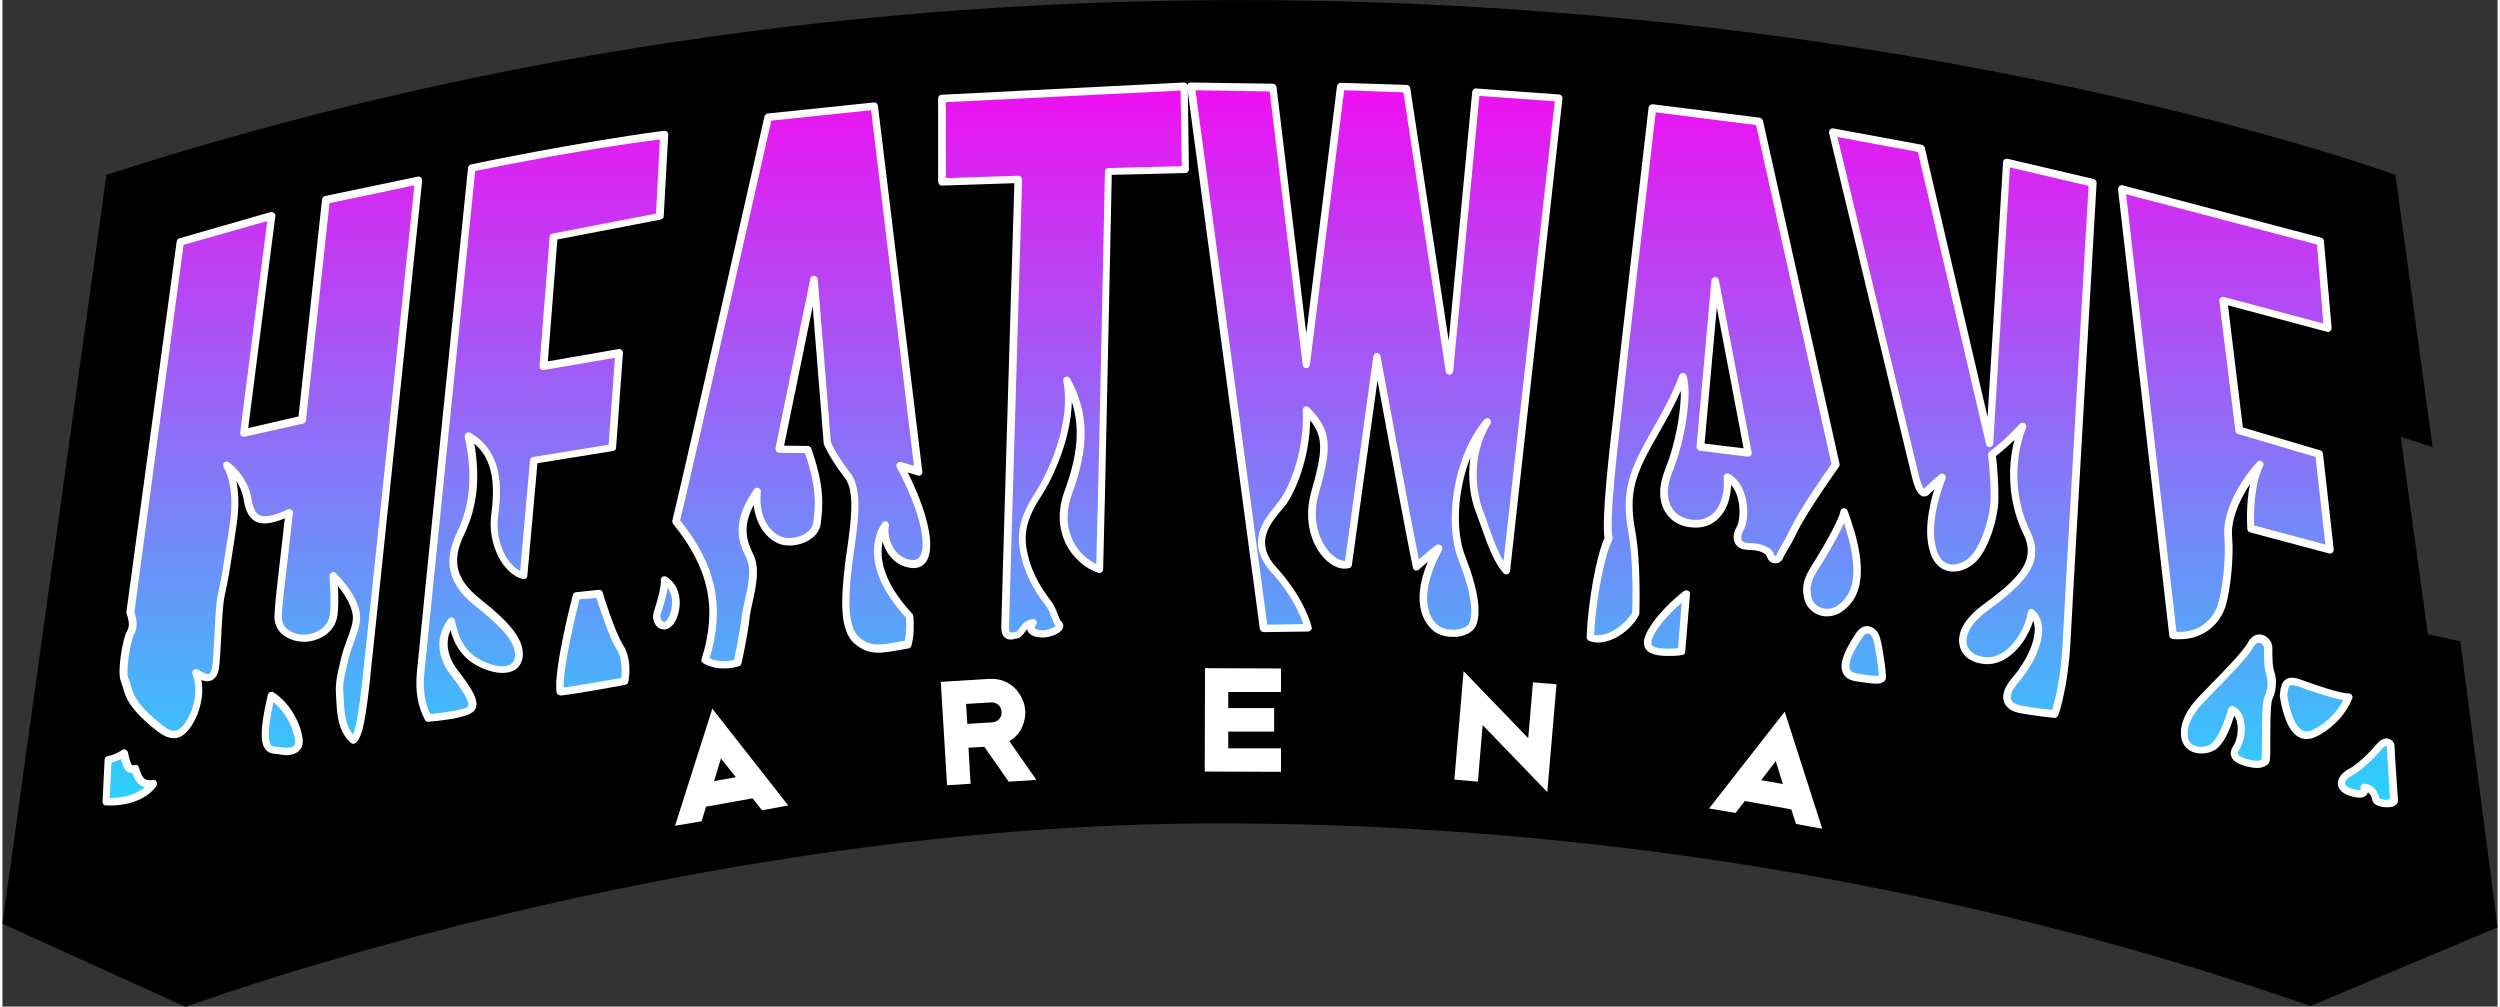 <?xml version="1.0" encoding="utf-8"?>
<!-- Generator: Adobe Illustrator 27.9.0, SVG Export Plug-In . SVG Version: 6.00 Build 0)  -->
<svg xmlns="http://www.w3.org/2000/svg" xmlns:xlink="http://www.w3.org/1999/xlink" version="1.1" id="Layer_1" x="0px" y="0px" viewBox="0 0 837.6 337.9" enable-background="new 0 0 837.6 337.9" xml:space="preserve" preserveAspectRatio="xMidYMid meet" width="285.623" height="115.0">
<rect x="0" y="0" width="837.6" height="337.9" fill="#333333" stroke="none"/>
<path d="M825.1,215.3l-10.9-2.4l-9.1-66.2l10.7,3.3l-12.5-91.3c0,0-359.3-132-768.4,0L0,310.1l61.5,27.9c0,0,166.4-61.6,346.5-61.6
	s314.1,43,366.8,61.3l62.8-26.4L825.1,215.3z"/>
<g>
	<g>
		<path fill="#FFFFFF" d="M572.9,271.4l25.4-32.5l12.6,39.3l-8.8-1.6l-1.6-4.9l-15.6-2.8l-3.1,4L572.9,271.4z M590.4,261.9l7.3,1.3
			l-2.4-7.7L590.4,261.9z"/>
	</g>
	<g>
		<path fill="#FFFFFF" d="M331.3,227.9c2-0.1,3.7,0.2,5.3,0.9c1.6,0.7,2.8,1.6,3.9,2.9c1,1.2,1.8,2.6,2.3,4.1
			c0.5,1.5,0.7,3.1,0.5,4.7c-0.2,1.6-0.7,3.1-1.5,4.6c-0.9,1.5-2.1,2.7-3.8,3.7l9.1,13l-9.3,0.6l-8.2-11.7l-5.3,0.3l0.7,12.1
			l-7.9,0.5l-2.1-34.7L331.3,227.9z M332.2,242.5c1-0.1,1.7-0.4,2.4-1.1c0.6-0.7,0.9-1.5,0.8-2.5c-0.1-0.9-0.4-1.7-1.1-2.3
			c-0.7-0.6-1.5-0.9-2.5-0.8l-8.3,0.5l0.4,6.7L332.2,242.5z"/>
	</g>
	<g>
		<path fill="#FFFFFF" d="M429.2,224.4l0,7.9l-17.7,0l0,5.4l15.4,0l0,7.9l-15.4,0l0,5.6l17.7,0l0,7.9l-25.6-0.1l0.1-34.7
			L429.2,224.4z"/>
	</g>
	<g>
		<path fill="#FFFFFF" d="M514.3,229.1l7.4,0.6l-3.1,36.2l-21.7-22.5l-1.6,19l-7.9-0.7l3.1-36.4l21.7,22.5l1.6-18.8L514.3,229.1z"/>
	</g>
	<g>
		<path fill="#FFFFFF" d="M225.8,277.2l12.5-39.3l25.5,32.5l-8.8,1.6l-3.2-4l-15.6,2.8l-1.5,4.9L225.8,277.2z M238.9,262.2l7.3-1.3
			l-5-6.3L238.9,262.2z"/>
	</g>
</g>
<linearGradient id="SVGID_1_" gradientUnits="userSpaceOnUse" x1="418.797" y1="269.787" x2="418.797" y2="29.037">
	<stop  offset="0" style="stop-color:#2AD2FD"/>
	<stop  offset="1" style="stop-color:#EF0FF1"/>
</linearGradient>
<path fill="url(#SVGID_1_)" d="M113.2,233.3c-0.3-3.9,0.4-7.1,1.8-12.6c1.3-5.4,4.3-10.3,3.8-14.6c-0.6-4.2-3.9-9.1-7.8-13
	c0,0,0.9,9.8,0,13.9c-0.9,4.1-4.7,6.6-8.8,7c-4.1,0.4-9.8-1.7-9.7-7.2c0.1-5.6,2.8-24.9,3.8-35c-10.7,4.9-12.9,2-14.1-4.9
	c-1.2-6.9-7-11-7-11s4.3,6.1,2.2,20c-2.1,13.9-2.6,17.2-3.9,23.2s-1.2,19.8-2,24.8s-3.9,3.6-6.7,1.8c2.6,6.6-0.1,14.6-3.3,18.4
	s-6.1,2.4-10.7-1.4s-7.1-7-8.2-9.9S42,230.2,41,228c-1-2.2,0.7-13.2,2-15.4c1.3-2.2,0.8-4.9,0-6.9L59.7,81.2l30.7-8.7L81,145.3
	l19.6-4.4l8-73.8l31.1-6.5c0,0-16.3,156.4-17.3,165.3c-1,8.9-2.2,20.7-4.6,22.5C113.1,244.3,113.6,237.2,113.2,233.3z M92.9,252
	c2.7,0.6,7,0.6,6.6-3.6c-0.4-4.1-3.4-11.1-9.2-14.9C85.4,253.8,90.2,251.4,92.9,252z M50.7,263.1c-3.6,0.6-5-1.1-6.1-5.1
	c-2,0.8-2.9-0.4-3.9-5.2c0,0-2.4,1.8-5.3,2.2l-0.7,14.1C43.2,269.4,48.6,266.2,50.7,263.1z M156.9,238.3c2.5-1.9-1.2-7.1-5.3-12.5
	s-4.9-11.9-0.8-17.3c1.2,5.7,3.3,11.7,10.9,14.9c7.6,3.2,11.9,0.7,11.7-3.9c-0.2-4.6-3.9-9.3-13.9-17.3c-10-7.9-9.4-15.4-5.6-23.4
	c3.8-8,5.7-18,2.6-32.6c10.1,5.9,10,17,8.7,26.7s3.9,18.7,9.7,20.3l3.4-38.8l26.3-4.3l2.3-31.8l-25.3,4.3l3.4-43.4l35.7-6.9
	l1.4-27.3c-30.4,4-64.7,11.3-64.7,11.3S141,219.3,140.4,226.1s0.6,11.3,2.5,15C142.9,241,154.4,240.1,156.9,238.3z M208.8,228.6
	c0,0,1.4-6.7-1.6-11.3s-7-18-7-18l-7.6,0.8c0,0-6.4,24.7-5.4,32.1C192.8,231.6,208.8,228.6,208.8,228.6z M219.9,205.7
	c-1,3,2.1,6.4,4.5,2.8c2.4-3.6,2.8-10.8-2.1-13.9C222.4,197.2,220.9,202.7,219.9,205.7z M246.7,222.5c0,0,2.1-9.3,2.7-15
	c0.6-5.6,4.3-15,1.5-20.7c-2.8-5.8-4.5-11.6,2.5-21.7c-1.1,9.7,4.2,16,9.1,16.8c4.9,0.8,10.4-2.1,10.9-6.1s1.9-10.8-3.1-24.8
	l-9.4-0.1L272.4,94l4.4,54.9c0,0,2,4.8,6.8,10.8c4.8,6,1.4,20.6,0.3,30.3c-1.1,9.8-2,21,2.8,25.1c4.8,4.1,8.9,2.8,17.1,1.3
	c0,0,1.1-2.9,0.7-9.4c-12.7-13.6-12.3-24.4-8.1-30.6c-1,4.3,1.8,12.6,9.1,13c7.3,0.4,6.1-13.8-4.1-32.9c-0.3-0.1,6.1,1.9,6.1,1.9
	L292.7,35.6L257,39.3c0,0-26.6,117.9-31,135.7c13.9,17,14.7,31.2,9.8,46.6C240.5,224.4,246.7,222.5,246.7,222.5z M345.8,209
	c-1.7,2.8,0.2,3.7,2.9,3.9c2.7,0.2,7.3-1.8,5.9-3.2c-1.4-1.4-1.4-4.3-3.4-7c-2-2.7-5.9-7.9-7.8-14.9s-1.7-12.7,4.2-21.7
	s12.2-25.7,9.6-38.4c6.7,12.1,5.8,23.4,0.6,37.6c-5.2,14.1,3.4,23.8,10.5,26c0.4-12,3-133.6,3-133.6L397,57L396.6,29l-81.3,4.1v28
	l25.7-0.9c0,0-4.4,147.2-4.4,150.4c0,3.2,1.5,2.9,3.5,2.7S342.3,209.6,345.8,209z M438.2,210.8c0,0-2.1-9.2-11.6-19.6
	c-9.5-10.4,0.1-18.4,3.3-22.8s8.4-16.9,7.7-30.7c7.4,7.4,7.3,12.6,3,27.6s5.5,25.8,11.1,24.1l9.6-69.6c0,0,10.9,58.9,13.3,70.5
	c0,0,3.4-3.1,7.4-6.3c-9,16.7-4.1,24.4-0.7,27c3.4,2.6,10.9,2,12.2-1.7c1.3-3.7,0.9-10.3-3.8-22.2c-4.7-11.9-1.7-33.4,8.6-45.7
	c-6.4,10.4-5.3,23.1-2.6,30.2c2.8,7.1,4.9,15.2,9,19.9l17.6-158.7l-27.8-2l-8.9,93.7l-14.4-94.8L449.2,29l-11.6,93.3l-11.3-92.9
	L398.9,29l24.4,182L438.2,210.8z M553.7,211.9c-3.9,6.7,0.9,7.7,10,6.9l1.6-19.3C565.2,199.4,557.6,205.2,553.7,211.9z M609.6,188.7
	c-3,4.8-4.6,7.4-3.4,12.2c1.2,4.8,8.7,7.7,14,0s0.9-21.1-1.9-29.1C617.7,174.9,612.5,183.9,609.6,188.7z M622.4,227.4
	c2.7,0.4,8.6,1.6,8.7,0c0.1-1.6-1-9.9-1.9-12.9c-0.9-3.1-4.1-4.6-6.1-0.8C615.4,225,619.6,227,622.4,227.4z M648.1,185.4
	c2.7,7.8,10.1,5.9,13.7,1.9s6.4-13,6.7-18.9c0.2-5.9-0.8-15.2-0.8-15.8c0,0,4.7-3.3,10.3-9.4c-4.8,12.1-3.6,25.7,1.4,35.8
	c5,10.1-2.8,16.8-14,25.1c-11.2,8.3-8.7,16.8-0.2,17.7c8.4,0.9,14.8-9.3,15.8-16.1c5.8,4.9,0.2,16.2-5.2,22.6s-2.4,9.2,1.7,10
	c4.1,0.8,11.4,1.6,11.4,1.6s3.2-9.6,3.9-23.7c0.7-14.1,8.8-154.6,8.8-154.6l-28.9-6.8l-5.7,94.1L643.9,50l-29.7-5.5
	c0,0,26.9,111.9,27.9,115.8s2.2,6.2,3.6,4.9c1.3-1.3,5.3-4.9,5.3-4.9C648.4,166.9,645.4,177.7,648.1,185.4z M745,203
	c1.6-5.3,2.7-16.2,2.1-22.7c-0.6-6.5,3-15.8,10.7-24.4c-4.1,8.2-3,21.4-3,21.4l26.6,7.1l-3.6-32.1l-26.8-7.9l-5.4-43.6l35.1,9.4
	l-2.6-29.1l-66.7-17.6l17.3,149.7C738.1,214.3,743.5,208.3,745,203z M738.3,234.6c-4.4,4.6-6.6,9.3-5.6,13.6s7.6,4.5,10.1,1.9
	c2.5-2.7,3.8-6.1,5.6-11.8c4.4,2.1,3.4,9.8,1.5,12.7s0.4,4.1,2.8,4.9s6.7,1.4,7-0.9c0.3-2.3-0.3-18.4,0.9-20.7s1.5-5.8,0.7-8
	c-0.8-2.2-0.7-6.2-0.7-8.7c0-2.5-3.8-5-5.9-1.1C752.7,220.1,742.7,230,738.3,234.6z M776.4,246.1c3.3-1.6,8.8-5.7,11.3-12.1
	c-4.4-0.2-12.2-3.3-16.7-4.7c-4.4-1.5-5,0.4-5.3,4.3C768.2,247.9,773,247.7,776.4,246.1z M788.4,259.1c-4.4,2.4-4.3,5.6,0,6.9
	c4.3,1.3,4.8-0.2,4.4-1.7c2.1,0,3.6,2,3.9,3.9c0.3,1.9,6.2,2.1,6.1,0.4c-0.1-1.6-1.2-17-1.2-18.1s-1.7-2.3-3.7,0
	C797.9,250.5,792.7,256.7,788.4,259.1z M615.4,156.1c0,0-10.7,15-13.7,21.3s-4.7,8.1-5.1,9.6c-0.4,1.4-2.6,1.3-3-0.3
	c-0.4-1.7-3.1-3.1-7.3-3.1s-4.6-3.2-2.9-6.1c1.7-2.9,2-13.7-4.3-17.1c0.7,9-3.4,16.1-11.3,15.7c-7.9-0.4-12.6-7.4-8.3-17.9
	c4.2-10.4,6.6-26,4.7-31.6c-4,10.8-10,19.2-13.8,27c-3.8,7.8-5.3,14.1-3.3,24.9s1.3,27.7,1.3,27.7c-3.1,5.3-10.4,9.9-15.3,7.9
	c0.4-12.2,3.6-28.1,6.1-33.2c-1.4-7,2.7-39.1,3.6-46.9c0.8-7.8,11.2-97.6,11.2-97.6l35.9,4.5L615.4,156.1z M586,152l-11-57.8
	l-5,55.8L586,152z"/>
<g>
	<g>
		<path fill="#FFFFFF" d="M242.1,224.4c-2.1,0-4.6-0.4-6.9-1.8c-0.5-0.3-0.7-0.9-0.5-1.4c5.4-16.9,2.5-30.5-9.6-45.4
			c-0.2-0.3-0.3-0.7-0.2-1.1c4.3-17.6,30.7-134.5,30.9-135.6c0.1-0.5,0.6-0.9,1.1-1l35.6-3.7c0.7-0.1,1.3,0.4,1.4,1.1l14.9,122.8
			c0.1,0.4-0.1,0.8-0.4,1.1c-0.3,0.3-0.8,0.4-1.2,0.2c0,0-1.7-0.5-3.3-1c6.8,13.6,9.3,25.1,6.3,29.8c-1,1.6-2.7,2.4-4.7,2.3
			c-3.1-0.2-5.8-1.7-7.8-4.3c-1-1.3-1.8-3-2.2-4.6c-1.1,5-0.3,13.3,10,24.3c0.2,0.2,0.3,0.5,0.3,0.8c0.5,6.8-0.7,9.8-0.7,10
			c-0.2,0.4-0.5,0.7-1,0.8c-0.8,0.1-1.7,0.3-2.4,0.4c-6.9,1.3-11,2-15.7-2.1c-5.2-4.5-4.4-15.4-3.2-26.2c0.2-1.8,0.5-3.7,0.8-5.8
			c1.2-8.5,2.7-19.1-0.8-23.6c-4.8-6.1-6.9-10.9-7-11.1c-0.1-0.1-0.1-0.3-0.1-0.4l-3.7-46.1l-9.6,46.8l7.9,0.1c0.5,0,1,0.3,1.2,0.8
			c4.7,13.1,3.8,20.1,3.3,24.3c0,0.4-0.1,0.7-0.1,1c-0.2,1.8-1.3,3.6-3,4.9c-2.5,1.9-6.1,2.8-9.3,2.3c-4.8-0.8-9.5-6-10.2-13.5
			c-3.9,7.4-2.4,12-0.1,16.7c2.2,4.5,0.9,10.6-0.3,16c-0.4,2-0.9,3.9-1,5.4c-0.6,5.6-2.6,14.7-2.7,15.1c-0.1,0.4-0.4,0.8-0.8,0.9
			C246.9,223.8,244.8,224.4,242.1,224.4z M237.4,221c3.1,1.5,6.7,0.9,8.2,0.5c0.5-2.3,2-9.5,2.5-14.1c0.2-1.7,0.6-3.6,1.1-5.7
			c1.1-5,2.4-10.6,0.5-14.4c-2.8-5.7-4.9-12.2,2.6-23c0.3-0.5,0.9-0.7,1.5-0.5c0.5,0.2,0.9,0.7,0.8,1.3c-1.1,9.5,4.2,14.8,8.1,15.4
			c2.5,0.4,5.4-0.3,7.4-1.8c1.2-0.9,1.9-2.1,2.1-3.2c0-0.3,0.1-0.7,0.1-1.1c0.5-3.9,1.3-10.3-2.9-22.3l-8.6-0.1
			c-0.4,0-0.7-0.2-1-0.5c-0.2-0.3-0.3-0.7-0.3-1l11.7-56.9c0.1-0.6,0.7-1.1,1.3-1c0.6,0,1.1,0.5,1.2,1.1l4.4,54.7
			c0.4,0.9,2.4,5.2,6.5,10.3c4.2,5.3,2.7,16.1,1.4,25.5c-0.3,2-0.6,4-0.8,5.7c-0.8,7-2.3,20,2.4,24c3.8,3.3,7.1,2.7,13.6,1.5
			c0.5-0.1,1.1-0.2,1.7-0.3c0.3-1.1,0.7-3.6,0.4-7.8c-15.8-17.2-10.1-28.7-7.9-31.8c0.3-0.5,1-0.7,1.5-0.4c0.5,0.2,0.8,0.8,0.7,1.4
			c-0.5,2.1,0.1,5.6,2,8.2c1,1.4,2.9,3.1,5.9,3.3c1.1,0.1,1.9-0.3,2.5-1.2c2.2-3.4,0.7-14.1-7.7-29.8c-0.2-0.3-0.3-0.7-0.1-1.1
			c0.3-0.8,0.9-0.9,1.6-0.8l0,0c0,0,0.1,0,0.1,0.1c0.2,0.1,0.5,0.1,0.8,0.2l3.3,1L291.6,37l-33.5,3.5
			c-2.4,10.7-26.1,115.6-30.6,134.2C239.6,189.8,242.6,203.7,237.4,221z"/>
	</g>
	<g>
		<path fill="#FFFFFF" d="M222.1,211.3c-0.5,0-1-0.1-1.4-0.3c-1.9-0.9-2.8-3.5-2-5.7c1.2-3.6,2.5-8.5,2.3-10.5
			c0-0.5,0.2-0.9,0.6-1.2c0.4-0.2,0.9-0.2,1.3,0c2.1,1.3,3.6,3.4,4.2,6.1c0.7,3.2,0,7-1.6,9.5C224.4,210.7,223.2,211.3,222.1,211.3z
			 M223.3,197.3c-0.5,3.6-2.1,8.2-2.3,8.8c-0.4,1.2,0.2,2.3,0.8,2.6c0.6,0.3,1.2-0.4,1.5-0.9c1.3-2,1.8-5.1,1.3-7.6
			C224.4,199.3,224,198.3,223.3,197.3z"/>
	</g>
	<g>
		<path fill="#FFFFFF" d="M338.7,214.7c-0.8,0-1.6-0.1-2.3-0.8c-1-0.9-1.1-2.3-1.1-3.3c0-3,3.9-133.4,4.4-149.1l-24.3,0.8
			c-0.4,0-0.7-0.1-0.9-0.4c-0.2-0.2-0.4-0.6-0.4-0.9v-28c0-0.7,0.5-1.2,1.2-1.2l81.3-4.1c0.3,0,0.7,0.1,0.9,0.3
			c0.2,0.2,0.4,0.6,0.4,0.9l0.4,27.9c0,0.7-0.5,1.3-1.2,1.3l-24.7,0.6c-0.3,12.7-2.5,121.2-2.9,132.4c0,0.4-0.2,0.8-0.5,1
			c-0.3,0.2-0.7,0.3-1.1,0.2c-4.4-1.4-8.6-5.1-10.9-9.7c-1.8-3.7-3.4-9.8-0.4-17.9c4.4-12,5.2-21.1,2.4-29.8
			c-0.3,12-5.9,24.9-10.4,31.8c-5.7,8.8-5.9,14-4.1,20.7c1.8,6.8,5.7,12,7.6,14.5c1.1,1.5,1.7,3.1,2.2,4.4c0.4,1,0.7,2,1.2,2.4
			c0.7,0.7,0.8,1.5,0.4,2.3c-0.9,2-5.1,3.2-7.3,3c-1.5-0.1-3.6-0.5-4.4-2.1c-0.1-0.2-0.2-0.5-0.2-0.7c-0.3,0.3-0.6,0.7-0.8,1
			c-0.7,1-1.5,2.1-3,2.2l-0.3,0C339.5,214.6,339.1,214.7,338.7,214.7z M341,59c0.3,0,0.6,0.1,0.9,0.4c0.2,0.2,0.4,0.6,0.4,0.9
			c0,1.5-4.4,147.2-4.4,150.4c0,1.2,0.3,1.5,0.3,1.5c0.2,0.2,1,0.1,1.6,0l0.3,0c0.3,0,0.7-0.6,1.2-1.2c0.9-1.2,2-2.8,4.5-3.2
			c0.5-0.1,1,0.1,1.2,0.5c0.3,0.4,0.3,0.9,0,1.3c-0.5,0.8-0.5,1.2-0.4,1.3c0,0,0.3,0.5,2.3,0.7c1.6,0.1,3.9-0.8,4.7-1.4
			c-0.7-0.9-1.1-2-1.5-3.1c-0.4-1.2-0.9-2.5-1.8-3.7c-2-2.6-6-8-8-15.3c-1.9-7.2-1.8-13.2,4.4-22.7c5.2-8,12.1-24.6,9.4-37.5
			c-0.1-0.6,0.2-1.2,0.8-1.4c0.6-0.2,1.2,0,1.5,0.6c6.3,11.5,6.5,22.7,0.7,38.6c-2.7,7.3-1.3,12.7,0.3,15.9c2,4,5.1,6.5,7.8,7.8
			c0.6-18.9,2.9-130.6,2.9-131.8c0-0.7,0.5-1.2,1.2-1.2l24.6-0.6l-0.4-25.4l-78.8,3.9v25.5L341,59C341,59,341,59,341,59z"/>
	</g>
	<g>
		<path fill="#FFFFFF" d="M187.2,233.4c-0.6,0-1.2-0.5-1.2-1.1c-1-7.6,5.2-31.6,5.5-32.6c0.1-0.5,0.6-0.9,1.1-0.9l7.6-0.8
			c0.6-0.1,1.2,0.3,1.3,0.9c0,0.1,4,13.2,6.9,17.7c3.2,5,1.8,12,1.7,12.3c-0.1,0.5-0.5,0.9-1,1c-0.7,0.1-16.1,3-21.7,3.6
			C187.3,233.4,187.3,233.4,187.2,233.4z M193.7,201.2c-1,4.1-5.5,22.2-5.3,29.6c5.4-0.7,16.2-2.7,19.3-3.2c0.2-1.8,0.6-6.3-1.5-9.6
			c-2.6-4.1-5.8-14.1-6.8-17.3L193.7,201.2z"/>
	</g>
	<g>
		<path fill="#FFFFFF" d="M36,270.4c-0.4,0-0.8,0-1.2,0c-0.3,0-0.6-0.2-0.9-0.4c-0.2-0.2-0.3-0.6-0.3-0.9l0.7-14.1
			c0-0.6,0.5-1.1,1.1-1.2c2.5-0.4,4.7-2,4.7-2c0.3-0.3,0.8-0.3,1.2-0.2c0.4,0.2,0.7,0.5,0.8,0.9c0.7,3.5,1.3,4.3,1.5,4.4
			c0.1,0.1,0.3,0,0.6-0.1c0.3-0.1,0.7-0.1,1,0c0.3,0.2,0.5,0.4,0.6,0.8c1.1,4.1,2.3,4.6,4.7,4.2c0.5-0.1,1,0.1,1.2,0.6
			c0.3,0.4,0.3,1,0,1.4C49.5,267.1,44.3,270.4,36,270.4z M36.6,256l-0.6,11.9c5.5,0,9.5-1.7,11.8-3.6c-2.3-0.6-3.4-2.5-4.2-4.8
			c-0.5,0-1-0.1-1.4-0.3c-1.2-0.6-1.8-2.1-2.4-4.4C39,255.2,37.9,255.7,36.6,256z"/>
	</g>
	<g>
		<path fill="#FFFFFF" d="M95.3,253.5c-1.1,0-2-0.2-2.6-0.3c-0.3-0.1-0.5-0.1-0.8-0.1c-1.1-0.1-2.7-0.2-3.7-1.7
			c-1.2-1.6-2.2-5.2,0.9-18.2c0.1-0.4,0.4-0.7,0.8-0.9c0.4-0.1,0.8-0.1,1.1,0.1c6.4,4.2,9.4,11.7,9.8,15.8c0.2,2.1-0.6,3.3-1.3,3.9
			C98.3,253.2,96.7,253.5,95.3,253.5z M91,235.7c-2.2,9.8-1.7,13.2-0.9,14.3c0.4,0.5,0.9,0.6,1.9,0.7c0.4,0,0.8,0.1,1.2,0.1
			c2,0.4,3.8,0.3,4.6-0.4c0.1-0.1,0.6-0.5,0.5-1.8C97.9,245.4,95.6,239.5,91,235.7z"/>
	</g>
	<g>
		<path fill="#FFFFFF" d="M800.3,271c-2,0-4.5-0.7-4.8-2.6c-0.1-0.9-0.7-1.9-1.4-2.4c-0.2,0.5-0.4,0.8-0.6,1c-1,1-2.7,1-5.4,0.2
			c-3.3-1-4-2.9-4.1-3.9c-0.1-1.1,0.2-3.3,3.9-5.3c4.1-2.2,9.1-8.2,9.2-8.3c1.9-2.2,3.6-1.9,4.2-1.6c1,0.4,1.7,1.3,1.7,2.4
			c0,0.7,0.4,6.7,0.7,11.2c0.2,3.3,0.4,6.2,0.5,6.9c0,0.5-0.1,2.1-3,2.4C800.8,271,800.5,271,800.3,271z M792.8,263.1
			C792.8,263.1,792.8,263.1,792.8,263.1c2.9,0.1,4.7,2.5,5.1,4.9c0,0,0.5,0.3,1.4,0.4c1,0.2,1.8,0,2.2-0.1c-0.1-1.1-0.2-3.7-0.4-6.5
			c-0.4-6.2-0.7-10.7-0.7-11.3c0,0,0-0.1-0.1-0.1c-0.2-0.1-0.7,0.1-1.4,0.9c-0.2,0.2-5.4,6.4-9.9,8.9c-2,1.1-2.7,2.2-2.6,2.8
			c0.1,0.7,1,1.3,2.4,1.8c2.4,0.7,2.9,0.4,2.9,0.4c0,0,0-0.2-0.1-0.5c-0.1-0.4,0-0.8,0.2-1.1C792.1,263.3,792.4,263.1,792.8,263.1z"
			/>
	</g>
	<g>
		<path fill="#FFFFFF" d="M142.9,242.3c-0.5,0-0.9-0.3-1.1-0.7c-2.4-4.6-3.2-9.4-2.7-15.6c0.6-6.7,17-168.1,17.2-169.7
			c0.1-0.5,0.5-1,1-1.1c0.3-0.1,34.6-7.3,64.8-11.3c0.4,0,0.7,0.1,1,0.3c0.3,0.3,0.4,0.6,0.4,1L222,72.5c0,0.6-0.4,1.1-1,1.2
			l-34.7,6.7l-3.2,40.9l23.7-4.1c0.4-0.1,0.8,0,1.1,0.3s0.4,0.6,0.4,1l-2.3,31.8c0,0.6-0.5,1-1,1.1l-25.4,4.1l-3.4,37.8
			c0,0.4-0.2,0.7-0.5,0.9c-0.3,0.2-0.7,0.3-1,0.2c-6.9-1.8-11.9-12-10.6-21.7c1.1-8.6,1.2-18-5.7-23.8c2,11.6,1,21.3-3.3,30.3
			c-3.7,7.7-4.2,14.4,5.3,21.9c10.1,8,14.1,13.1,14.3,18.2c0.1,2.3-0.8,4.2-2.4,5.4c-2.5,1.7-6.4,1.6-11-0.3
			c-6.7-2.8-9.5-7.8-10.9-12.8c-1.8,4.1-1,8.9,2.3,13.2c4.3,5.6,6.8,9.4,6.4,12.1c-0.1,0.9-0.6,1.7-1.3,2.2
			C155,241.3,145,242.1,142.9,242.3C143,242.3,142.9,242.3,142.9,242.3z M158.7,57.4c-1.3,13.1-16.5,162.3-17.1,168.8
			c-0.5,5.4,0.2,9.6,2,13.5c4.4-0.4,11-1.3,12.5-2.4c0.2-0.1,0.3-0.3,0.3-0.5c0.3-2.2-3.9-7.6-5.9-10.2c-4.8-6.2-5.1-13.2-0.8-18.8
			c0.3-0.4,0.8-0.6,1.3-0.5c0.5,0.1,0.8,0.5,0.9,1c1.1,5.5,3.2,11.1,10.2,14c3.7,1.6,6.9,1.8,8.6,0.6c1.2-0.8,1.4-2.2,1.4-3.2
			c-0.2-4.3-4-8.9-13.4-16.3c-11.4-9-9.4-17.7-6-24.9c4.4-9.2,5.2-19.3,2.5-31.8c-0.1-0.5,0.1-1,0.5-1.3c0.4-0.3,0.9-0.3,1.4-0.1
			c10.6,6.2,10.7,17.7,9.3,28c-1.1,8.3,2.8,16,7.4,18.4l3.3-37.2c0.1-0.6,0.5-1,1-1.1l25.4-4.1l2.1-29.2l-23.8,4.1
			c-0.4,0.1-0.8,0-1.1-0.3c-0.3-0.3-0.4-0.6-0.4-1l3.4-43.4c0-0.6,0.5-1,1-1.1l34.7-6.7l1.3-24.9C193.9,50.2,164.2,56.3,158.7,57.4z
			"/>
	</g>
	<g>
		<path fill="#FFFFFF" d="M117.8,249.7c-0.3,0-0.6-0.1-0.8-0.3c-4.4-3.8-4.7-10-4.9-14c0-0.7-0.1-1.3-0.1-1.9
			c-0.4-4.1,0.5-7.5,1.8-13c0.5-2,1.2-4,1.9-5.8c1.1-3,2.2-5.9,1.9-8.3c-0.4-2.8-2.2-6.3-5-9.7c0.2,3.3,0.3,8-0.3,10.7
			c-0.9,4.3-4.8,7.4-9.9,8c-3.1,0.3-6.5-0.7-8.6-2.6c-1.7-1.5-2.5-3.6-2.5-5.9c0.1-3.5,1.1-12.3,2.1-20.7c0.5-4.3,1-8.7,1.4-12.2
			c-4.6,1.9-7.7,2.2-9.9,1c-2.6-1.4-3.5-4.5-4-7.7c-0.4-2.3-1.4-4.3-2.4-5.9c0.7,3.4,1.1,8.3,0.1,14.8l-0.7,4.7
			c-1.5,9.9-2,13.3-3.2,18.6c-0.8,3.4-1,9.5-1.3,14.9c-0.2,3.9-0.4,7.6-0.7,9.8c-0.3,2.2-1.2,3.6-2.5,4.2c-1.1,0.5-2.3,0.3-3.4-0.1
			c1.1,6.2-1.2,12.9-4.4,16.8c-1.4,1.7-2.9,2.6-4.5,2.7c-2.5,0.2-4.9-1.4-8-4c-4.7-4-7.4-7.3-8.6-10.4c-0.6-1.5-0.7-2.2-0.9-2.8
			c-0.2-0.6-0.3-1-0.7-2.1c-1.2-2.8,0.6-14.2,2.1-16.6c0.9-1.4,0.8-3.4-0.1-5.8c-0.1-0.2-0.1-0.4-0.1-0.6L58.5,81
			c0.1-0.5,0.4-0.9,0.9-1L90,71.2c0.4-0.1,0.8,0,1.2,0.3c0.3,0.3,0.5,0.7,0.4,1.1l-9.1,71.1l16.9-3.9l7.9-72.9c0.1-0.5,0.5-1,1-1.1
			l31.1-6.5c0.4-0.1,0.8,0,1.1,0.3c0.3,0.3,0.4,0.7,0.4,1.1c-0.2,1.6-16.3,156.6-17.3,165.3l-0.2,2.1c-1.3,11.7-2.4,19.5-4.8,21.3
			C118.3,249.6,118,249.7,117.8,249.7z M111,192c0.3,0,0.6,0.1,0.9,0.4c4.6,4.6,7.6,9.6,8.1,13.7c0.4,3-0.8,6.1-2,9.5
			c-0.7,1.8-1.3,3.6-1.8,5.5c-1.3,5.3-2.1,8.4-1.7,12.2c0.1,0.6,0.1,1.3,0.1,2c0.2,3.5,0.4,8.1,3.1,11.3c1.4-3.1,2.5-12.7,3.2-18.7
			l0.2-2.1c1-8.3,15.4-146.6,17.2-163.6l-28.5,6l-7.9,72.9c-0.1,0.5-0.4,1-1,1.1l-19.6,4.4c-0.4,0.1-0.8,0-1.1-0.3
			c-0.3-0.3-0.5-0.7-0.4-1.1l9.1-71l-28.1,8L44.3,205.5c1.1,3,1,5.6-0.2,7.7c-1.2,2.1-2.7,12.6-1.9,14.3c0.6,1.3,0.7,1.8,0.9,2.5
			c0.1,0.5,0.3,1.2,0.8,2.5c1,2.7,3.5,5.7,7.9,9.4c2.5,2.2,4.5,3.6,6.1,3.4c0.9-0.1,1.8-0.7,2.8-1.8c2.8-3.4,5.6-10.9,3.1-17.2
			c-0.2-0.5,0-1.1,0.4-1.4c0.4-0.3,1-0.4,1.5-0.1c0.7,0.4,2.8,1.8,3.7,1.4c0.5-0.2,0.8-1,1-2.3c0.3-2,0.5-5.7,0.7-9.5
			c0.3-5.5,0.5-11.7,1.3-15.3c1.2-5.2,1.6-8.3,3.2-18.4l0.7-4.7c2-13.1-2-19-2-19.1c-0.3-0.5-0.3-1.2,0.1-1.6
			c0.4-0.4,1.1-0.5,1.6-0.1c0.3,0.2,6.2,4.5,7.5,11.8c0.6,3.5,1.4,5.2,2.7,5.9c1.7,0.9,4.9,0.3,9.6-1.9c0.4-0.2,0.9-0.1,1.2,0.1
			c0.4,0.3,0.6,0.7,0.5,1.1c-0.4,3.9-1,9.2-1.6,14.4c-1,8.4-2.1,17.1-2.1,20.5c0,1.6,0.5,3,1.7,4c1.6,1.4,4.2,2.2,6.6,1.9
			c4-0.4,7-2.8,7.7-6c0.8-3.9,0-13.4,0-13.5c0-0.5,0.2-1,0.7-1.2C110.6,192,110.8,192,111,192z M100.6,140.9L100.6,140.9
			L100.6,140.9z"/>
	</g>
	<g>
		<path fill="#FFFFFF" d="M487,213.8c-2.4,0-4.8-0.6-6.3-1.8c-2.3-1.7-8.6-8.1-2.2-23.4c-1.8,1.5-3,2.6-3,2.6
			c-0.3,0.3-0.8,0.4-1.2,0.3c-0.4-0.1-0.7-0.5-0.8-0.9c-1.9-8.9-8.9-46.6-11.9-62.9l-8.6,62c-0.1,0.5-0.4,0.9-0.9,1
			c-2.5,0.7-5.5-0.4-8.1-3c-4-4-7.6-12.3-4.6-22.7c3.7-13,4.3-18.1-0.4-23.9c-0.2,12.4-4.7,23.4-8,28.1c-0.5,0.7-1.1,1.4-1.8,2.2
			c-3.8,4.6-9,10.9-1.6,19c9.6,10.5,11.8,19.7,11.9,20.1c0.1,0.4,0,0.8-0.2,1s-0.6,0.5-1,0.5l-14.9,0.2c-0.6,0-1.2-0.5-1.3-1.1
			l-24.4-182c0-0.4,0.1-0.7,0.3-1c0.2-0.3,0.6-0.4,1-0.4l27.5,0.4c0.6,0,1.1,0.5,1.2,1.1l10,82.8L448,28.9c0.1-0.6,0.6-1.1,1.3-1.1
			l22.1,0.7c0.6,0,1.1,0.5,1.2,1.1l12.9,84.8l7.9-83.6c0.1-0.7,0.7-1.2,1.3-1.1l27.8,2c0.3,0,0.7,0.2,0.9,0.4
			c0.2,0.3,0.3,0.6,0.3,0.9l-17.6,158.7c-0.1,0.5-0.4,0.9-0.9,1.1c-0.5,0.1-1,0-1.3-0.4c-3.3-3.7-5.3-9.5-7.3-15.1
			c-0.6-1.7-1.3-3.5-1.9-5.2c-2-5-2.9-11.8-1.9-18.6c-4.6,11.5-5,25-1.8,33.1c4.2,10.7,5.5,18.5,3.8,23.1c-0.6,1.6-2.1,2.9-4.3,3.6
			C489.4,213.7,488.2,213.8,487,213.8z M482.1,182.8c0.3,0,0.6,0.1,0.8,0.3c0.5,0.4,0.6,1,0.3,1.6c-7.4,13.8-5.4,22.2-1,25.4
			c1.8,1.3,5,1.7,7.6,0.9c0.8-0.2,2.3-0.8,2.7-2c1-2.8,1.2-8.7-3.8-21.3c-4.6-11.7-2.1-33.9,8.8-46.9c0.4-0.5,1.2-0.6,1.7-0.2
			c0.5,0.4,0.7,1.1,0.3,1.7c-6.7,10.8-4.7,23.4-2.5,29.1c0.7,1.7,1.3,3.5,1.9,5.3c1.5,4.2,3,8.4,5,11.7L521.1,34l-25.3-1.8
			l-8.8,92.5c-0.1,0.6-0.6,1.1-1.2,1.1c-0.6,0-1.2-0.4-1.3-1.1L470.3,31l-19.9-0.7l-11.5,92.2c-0.1,0.6-0.6,1.1-1.2,1.1c0,0,0,0,0,0
			c-0.6,0-1.2-0.5-1.2-1.1l-11.1-91.8l-24.9-0.4l24.1,179.4l12.1-0.2c-1-3-3.9-9.9-10.8-17.5c-8.8-9.7-2.4-17.6,1.5-22.3
			c0.6-0.8,1.2-1.5,1.6-2.1c3.3-4.7,8.2-16.9,7.5-29.9c0-0.5,0.3-1,0.7-1.2c0.5-0.2,1-0.1,1.4,0.3c7.8,7.8,7.7,13.4,3.3,28.8
			c-2.7,9.3,0.5,16.7,4,20.2c1.6,1.6,3.4,2.5,4.8,2.5l9.5-68.7c0.1-0.6,0.6-1.1,1.2-1.1c0,0,0,0,0,0c0.6,0,1.1,0.4,1.2,1
			c0.1,0.6,9.8,53.2,12.9,68.3c1.4-1.2,3.5-3.1,5.9-4.9C481.6,182.8,481.8,182.8,482.1,182.8z"/>
	</g>
	<g>
		<path fill="#FFFFFF" d="M756.9,257.8c-2.1,0-4.2-0.7-4.5-0.8c-1.8-0.6-3.6-1.4-4.2-3.1c-0.4-1.1-0.1-2.3,0.8-3.7
			c1.1-1.7,1.8-5.3,1.1-8c-0.2-0.8-0.5-1.4-0.9-1.9c-1.5,4.6-2.8,7.9-5.3,10.5c-1.7,1.8-5,2.6-7.8,1.9c-2.3-0.6-3.9-2.2-4.5-4.3
			c-1.1-4.5,0.9-9.5,5.9-14.7c0.9-0.9,2-2.1,3.3-3.4c4.6-4.7,11.5-11.7,13-14.6c1.1-2.1,2.9-3.1,4.8-2.6c1.9,0.5,3.4,2.4,3.4,4.3
			l0,0.6c0,2.3,0,5.9,0.7,7.7c0.9,2.5,0.6,6.4-0.7,9c-0.7,1.3-0.7,10.1-0.7,14.3c0,3.3,0,5.2-0.1,6c-0.1,0.9-0.6,1.6-1.3,2
			C758.9,257.6,757.9,257.8,756.9,257.8z M748.4,237c0.2,0,0.4,0,0.6,0.1c1.7,0.8,2.9,2.4,3.4,4.5c0.9,3.5,0,7.8-1.5,10
			c-0.2,0.4-0.6,1-0.5,1.5c0.2,0.5,1.1,1,2.6,1.6c2.1,0.7,4.5,0.9,5.2,0.4c0.1-0.1,0.2-0.1,0.2-0.2c0.1-0.7,0.1-3.1,0.1-5.7
			c0-8,0.1-13.8,0.9-15.4c1-2,1.3-5.1,0.6-7c-0.8-2.3-0.8-5.9-0.8-8.6l0-0.6c0-0.8-0.7-1.7-1.5-1.8c-0.9-0.2-1.6,0.6-2,1.3
			c-1.7,3.2-8.2,9.9-13.4,15.2c-1.2,1.3-2.4,2.4-3.3,3.4c-4.4,4.6-6.1,8.8-5.2,12.4c0.4,1.5,1.7,2.2,2.7,2.4c1.9,0.5,4.2,0,5.4-1.2
			c2.2-2.4,3.4-5.4,5.3-11.3c0.1-0.3,0.4-0.6,0.7-0.8C748.1,237,748.3,237,748.4,237z"/>
	</g>
	<g>
		<path fill="#FFFFFF" d="M559.2,220.2c-4.2,0-6.5-0.8-7.6-2.4c-1-1.6-0.7-3.7,1-6.6l0,0c4-6.8,11.6-12.6,11.9-12.8
			c0.4-0.3,0.9-0.3,1.4-0.1c0.4,0.2,0.7,0.7,0.6,1.2l-1.6,19.3c0,0.6-0.5,1.1-1.1,1.1C562,220.2,560.5,220.2,559.2,220.2z
			 M554.7,212.5c-1.1,1.9-1.4,3.3-1,4c0.7,1.1,3.7,1.5,8.8,1.1l1.2-15.3C561.2,204.5,557.2,208.3,554.7,212.5L554.7,212.5z"/>
	</g>
	<g>
		<path fill="#FFFFFF" d="M688.9,241c0,0-0.1,0-0.1,0c-0.3,0-7.4-0.8-11.5-1.6c-2.8-0.5-4.7-1.9-5.4-3.8c-0.8-2.3,0.2-5.1,3-8.3
			c3.8-4.4,7.7-11.5,7.3-16.7c-0.1-0.8-0.2-1.6-0.5-2.2c-2.2,7.3-8.6,15.3-16.5,14.5c-4.2-0.4-7.3-2.6-8.1-5.9
			c-1.2-4.4,1.6-9.5,7.8-14c11.2-8.3,18.1-14.4,13.6-23.6c-4.7-9.5-5.8-21.2-3.1-31.7c-2.9,2.8-5.2,4.6-6.2,5.4c0,0.2,0,0.4,0.1,0.6
			c0.3,2.9,0.9,9.8,0.7,14.6c-0.2,6-3.1,15.3-7,19.7c-2.1,2.4-5.9,4.5-9.7,3.7c-2-0.4-4.7-1.8-6.1-6.1c-2.3-6.7-0.5-15.4,1.3-21.3
			c-0.7,0.6-1.3,1.2-1.7,1.6c-0.9,0.9-1.7,0.8-2.2,0.7c-1.4-0.4-2.5-2.2-3.5-6.1c-1-3.9-26.8-111.3-27.9-115.8
			c-0.1-0.4,0-0.8,0.3-1.2s0.7-0.4,1.1-0.4l29.7,5.5c0.5,0.1,0.9,0.5,1,0.9l21.1,90.5l5.2-85.6c0-0.4,0.2-0.7,0.5-0.9s0.7-0.3,1-0.2
			l28.9,6.8c0.6,0.1,1,0.7,1,1.3c-0.1,1.4-8.1,140.6-8.8,154.5c-0.7,14.1-3.8,23.6-4,24C689.9,240.7,689.4,241,688.9,241z
			 M681,204.4c0.3,0,0.6,0.1,0.8,0.3c1.7,1.4,2.7,3.4,2.9,5.8c0.5,5.9-3.6,13.5-7.9,18.5c-2.1,2.4-3,4.5-2.5,5.8
			c0.5,1.4,2.4,1.9,3.5,2.1c3.1,0.6,8.2,1.2,10.3,1.4c0.8-2.7,3-11.1,3.5-22.4c0.6-13.3,8-140.6,8.7-153.5l-26.4-6.2l-5.6,92.7
			c0,0.6-0.5,1.1-1.1,1.2c-0.6,0.1-1.2-0.4-1.3-1l-22.9-98.1l-27-5c3.5,14.7,26.5,110.4,27.4,113.9c0.7,2.8,1.3,3.8,1.6,4.2
			c1.5-1.5,5.1-4.7,5.3-4.8c0.4-0.4,1.1-0.4,1.5-0.1c0.5,0.3,0.7,0.9,0.5,1.5c-1.8,4.6-5.7,16.1-2.9,24.3c0.9,2.5,2.3,4,4.3,4.4
			c2.3,0.5,5.3-0.7,7.3-3c3.5-3.9,6.1-12.7,6.4-18.1c0.2-4.6-0.4-11.4-0.7-14.3c-0.1-0.8-0.1-1.3-0.1-1.4c0-0.4,0.2-0.8,0.5-1
			c0,0,4.6-3.3,10.1-9.3c0.4-0.4,1.1-0.5,1.6-0.2c0.5,0.3,0.7,1,0.5,1.5c-4.3,11-3.8,24.3,1.4,34.8c5.4,10.9-2.6,17.9-14.4,26.7
			c-5.2,3.8-7.7,8.1-6.8,11.4c0.6,2.2,2.8,3.7,6,4.1c7.3,0.8,13.4-8.4,14.4-15.1c0.1-0.4,0.4-0.8,0.8-1
			C680.7,204.4,680.9,204.4,681,204.4z"/>
	</g>
	<g>
		<path fill="#FFFFFF" d="M773.5,248.1c-0.9,0-1.7-0.2-2.5-0.6c-3.1-1.6-5.2-6-6.5-13.7c0-0.1,0-0.2,0-0.3c0.2-2.4,0.5-4.4,2-5.4
			c1.1-0.8,2.7-0.8,4.9,0c0.8,0.3,1.8,0.6,2.8,1c4.3,1.5,10.1,3.5,13.5,3.7c0.4,0,0.8,0.2,1,0.6c0.2,0.3,0.3,0.8,0.1,1.1
			c-2.5,6.3-7.8,10.7-11.9,12.7C775.7,247.8,774.6,248.1,773.5,248.1z M767,233.5c1.4,8.3,3.6,10.9,5.1,11.7c1,0.5,2.2,0.4,3.7-0.3
			c3.2-1.6,7.6-5,10-9.9c-3.6-0.6-8.5-2.3-12.4-3.6c-1-0.4-2-0.7-2.8-1c-1.8-0.6-2.5-0.4-2.8-0.3C767.3,230.6,767.1,232.4,767,233.5
			z"/>
	</g>
	<g>
		<path fill="#FFFFFF" d="M730.8,214.6c-0.7,0-1.5,0-2.3-0.1c-0.6-0.1-1-0.5-1.1-1.1L710.2,63.6c0-0.4,0.1-0.8,0.4-1.1
			c0.3-0.3,0.7-0.4,1.1-0.3l66.7,17.6c0.5,0.1,0.9,0.6,0.9,1.1l2.6,29.1c0,0.4-0.1,0.8-0.4,1.1c-0.3,0.3-0.7,0.4-1.1,0.3l-33.3-8.9
			l5,41l26,7.7c0.5,0.1,0.8,0.6,0.9,1.1l3.6,32.1c0,0.4-0.1,0.8-0.4,1.1s-0.7,0.4-1.1,0.3l-26.6-7.1c-0.5-0.1-0.9-0.6-0.9-1.1
			c0-0.4-0.6-7.8,0.9-15.1c-4.2,6.3-6.5,12.8-6,17.8c0.6,6.9-0.6,18-2.2,23.2l0,0C744.5,209.2,739.2,214.6,730.8,214.6z
			 M729.8,212.1c8.8,0.5,12.9-5.6,14-9.4l0,0c1.5-4.9,2.7-15.7,2.1-22.3c-0.7-7.2,3.5-16.9,11-25.3c0.4-0.5,1.1-0.6,1.6-0.2
			c0.5,0.4,0.7,1,0.4,1.6c-3.3,6.6-3.1,16.8-3,19.9l23.9,6.4l-3.3-29.4l-26-7.7c-0.5-0.1-0.8-0.6-0.9-1l-5.4-43.6
			c-0.1-0.4,0.1-0.8,0.4-1.1c0.3-0.3,0.7-0.4,1.1-0.3l33.4,8.9L777,82.1l-64.1-16.9L729.8,212.1z M745,203L745,203L745,203z"/>
	</g>
	<g>
		<path fill="#FFFFFF" d="M535.6,215.7c-1,0-2.1-0.2-3-0.6c-0.5-0.2-0.8-0.7-0.8-1.2c0.4-11.5,3.3-27.5,6-33.3
			c-1-6.7,1.6-29.1,3-41.3c0.3-2.4,0.5-4.3,0.6-5.6c0.8-7.7,11.1-96.7,11.2-97.6c0-0.3,0.2-0.6,0.5-0.8c0.3-0.2,0.6-0.3,0.9-0.3
			l35.9,4.5c0.5,0.1,0.9,0.5,1.1,1l25.7,115.2c0.1,0.3,0,0.7-0.2,1c-0.1,0.1-10.6,15-13.6,21.1c-1.8,3.7-3.1,5.9-4,7.4
			c-0.6,0.9-0.9,1.6-1.1,2c-0.4,1.2-1.4,1.9-2.6,1.9c0,0,0,0-0.1,0c-1.3,0-2.4-0.9-2.8-2.3c-0.2-0.9-2.3-2.2-6.1-2.2
			c-2.7,0-4-1.2-4.5-2.1c-0.9-1.6-0.7-3.7,0.6-5.9c0.8-1.4,1.3-5.8,0.2-9.6c-0.4-1.3-1-2.9-2.2-4.2c-0.1,4.6-1.6,8.6-4.1,11.1
			c-2.2,2.3-5.2,3.4-8.6,3.2c-4.1-0.2-7.4-2-9.3-5.1c-2.4-3.7-2.4-8.9-0.1-14.5c3.3-8.1,5.4-19.4,5.2-26.3c-2.3,5.3-5,10-7.4,14.2
			c-1.7,3-3.3,5.8-4.7,8.6c-3.6,7.4-5.2,13.5-3.2,24.1c2,10.8,1.4,27.2,1.4,27.9c0,0.2-0.1,0.4-0.2,0.6
			C546.6,211.6,540.7,215.7,535.6,215.7z M534.3,213.1c4.2,0.9,10-2.9,12.8-7.4c0.1-2.4,0.5-17.4-1.3-27.1
			c-2.1-11.2-0.3-17.9,3.4-25.7c1.4-2.8,3-5.7,4.7-8.7c3-5.3,6.5-11.3,9-18.2c0.2-0.5,0.7-0.8,1.2-0.8c0.5,0,1,0.3,1.2,0.8
			c2,5.8-0.3,21.6-4.7,32.4c-2,4.9-2,9.2-0.1,12.2c1.5,2.4,4.1,3.7,7.3,3.9c2.7,0.2,5-0.7,6.7-2.4c2.5-2.5,3.7-6.9,3.3-11.9
			c0-0.5,0.2-0.9,0.6-1.1c0.4-0.2,0.9-0.3,1.3,0c2.5,1.4,4.3,3.9,5.3,7.3c1.3,4.5,0.7,9.5-0.5,11.6c-0.8,1.3-1,2.6-0.6,3.4
			c0.4,0.7,1.5,0.9,2.4,0.9c4.5,0,7.9,1.6,8.5,4c0.1,0.4,0.3,0.4,0.4,0.4c0,0,0,0,0,0c0.1,0,0.1-0.1,0.2-0.1
			c0.2-0.8,0.7-1.5,1.3-2.6c0.8-1.4,2.1-3.5,3.8-7.1c2.8-5.8,11.6-18.5,13.5-21.1L588.7,42l-33.7-4.3c-1.3,10.9-10.3,89.1-11,96.3
			c-0.1,1.3-0.4,3.2-0.6,5.6c-1.3,11.4-4.1,35.2-2.9,40.9c0.1,0.3,0,0.6-0.1,0.8C538,185.9,534.9,200.8,534.3,213.1z M586,153.3
			c-0.1,0-0.1,0-0.2,0l-16-2c-0.7-0.1-1.1-0.7-1.1-1.4l5-55.8c0.1-0.6,0.6-1.1,1.2-1.1c0.6,0,1.2,0.4,1.3,1l11,57.8
			c0.1,0.4,0,0.8-0.3,1.1C586.7,153.1,586.3,153.3,586,153.3z M571.4,148.9l13.1,1.6l-9-47.3L571.4,148.9z"/>
	</g>
	<g>
		<path fill="#FFFFFF" d="M628.9,229.5c-1.5,0-3.4-0.3-6.1-0.7l-0.7-0.1c-2.2-0.4-3.6-1.3-4.3-2.9c-1.2-2.7,0.2-6.9,4.1-12.7
			c1.5-2.7,3.4-3,4.4-2.9c1.8,0.2,3.4,1.7,4,3.9c0.9,3.1,2.1,11.6,2,13.4c0,0.5-0.3,1-0.7,1.3C631,229.3,630.2,229.5,628.9,229.5z
			 M626,212.7c-0.8,0-1.5,1-1.8,1.6c0,0,0,0.1-0.1,0.1c-4.4,6.6-4.4,9.3-3.9,10.3c0.3,0.8,1.1,1.2,2.4,1.4l0.7,0.1
			c1.4,0.2,5.3,0.9,6.6,0.6c0-2-1.1-9.2-1.9-12.1c-0.3-1.2-1.1-2.1-1.9-2.1C626.1,212.7,626,212.7,626,212.7z M623,213.7L623,213.7
			L623,213.7z"/>
	</g>
	<g>
		<path fill="#FFFFFF" d="M612.6,206.9c-0.5,0-1,0-1.5-0.1c-3-0.5-5.5-2.8-6.2-5.6c-1.3-5.3,0.5-8.2,3.5-13l0.1-0.1
			c3.9-6.3,8.1-14,8.5-16.5c0.1-0.6,0.6-1,1.1-1c0.6,0,1.1,0.3,1.3,0.8c2.5,7,7.6,21.7,1.8,30.2C618.8,205,615.8,206.9,612.6,206.9z
			 M618.2,175.6c-2.4,5.4-7.3,13.4-7.6,13.8l-0.1,0.1c-2.9,4.7-4.2,6.8-3.2,11.1c0.5,1.9,2.1,3.3,4.2,3.7c2.7,0.5,5.5-1,7.6-4.1
			C623.5,193.8,620.5,182.6,618.2,175.6z"/>
	</g>
</g>
</svg>
